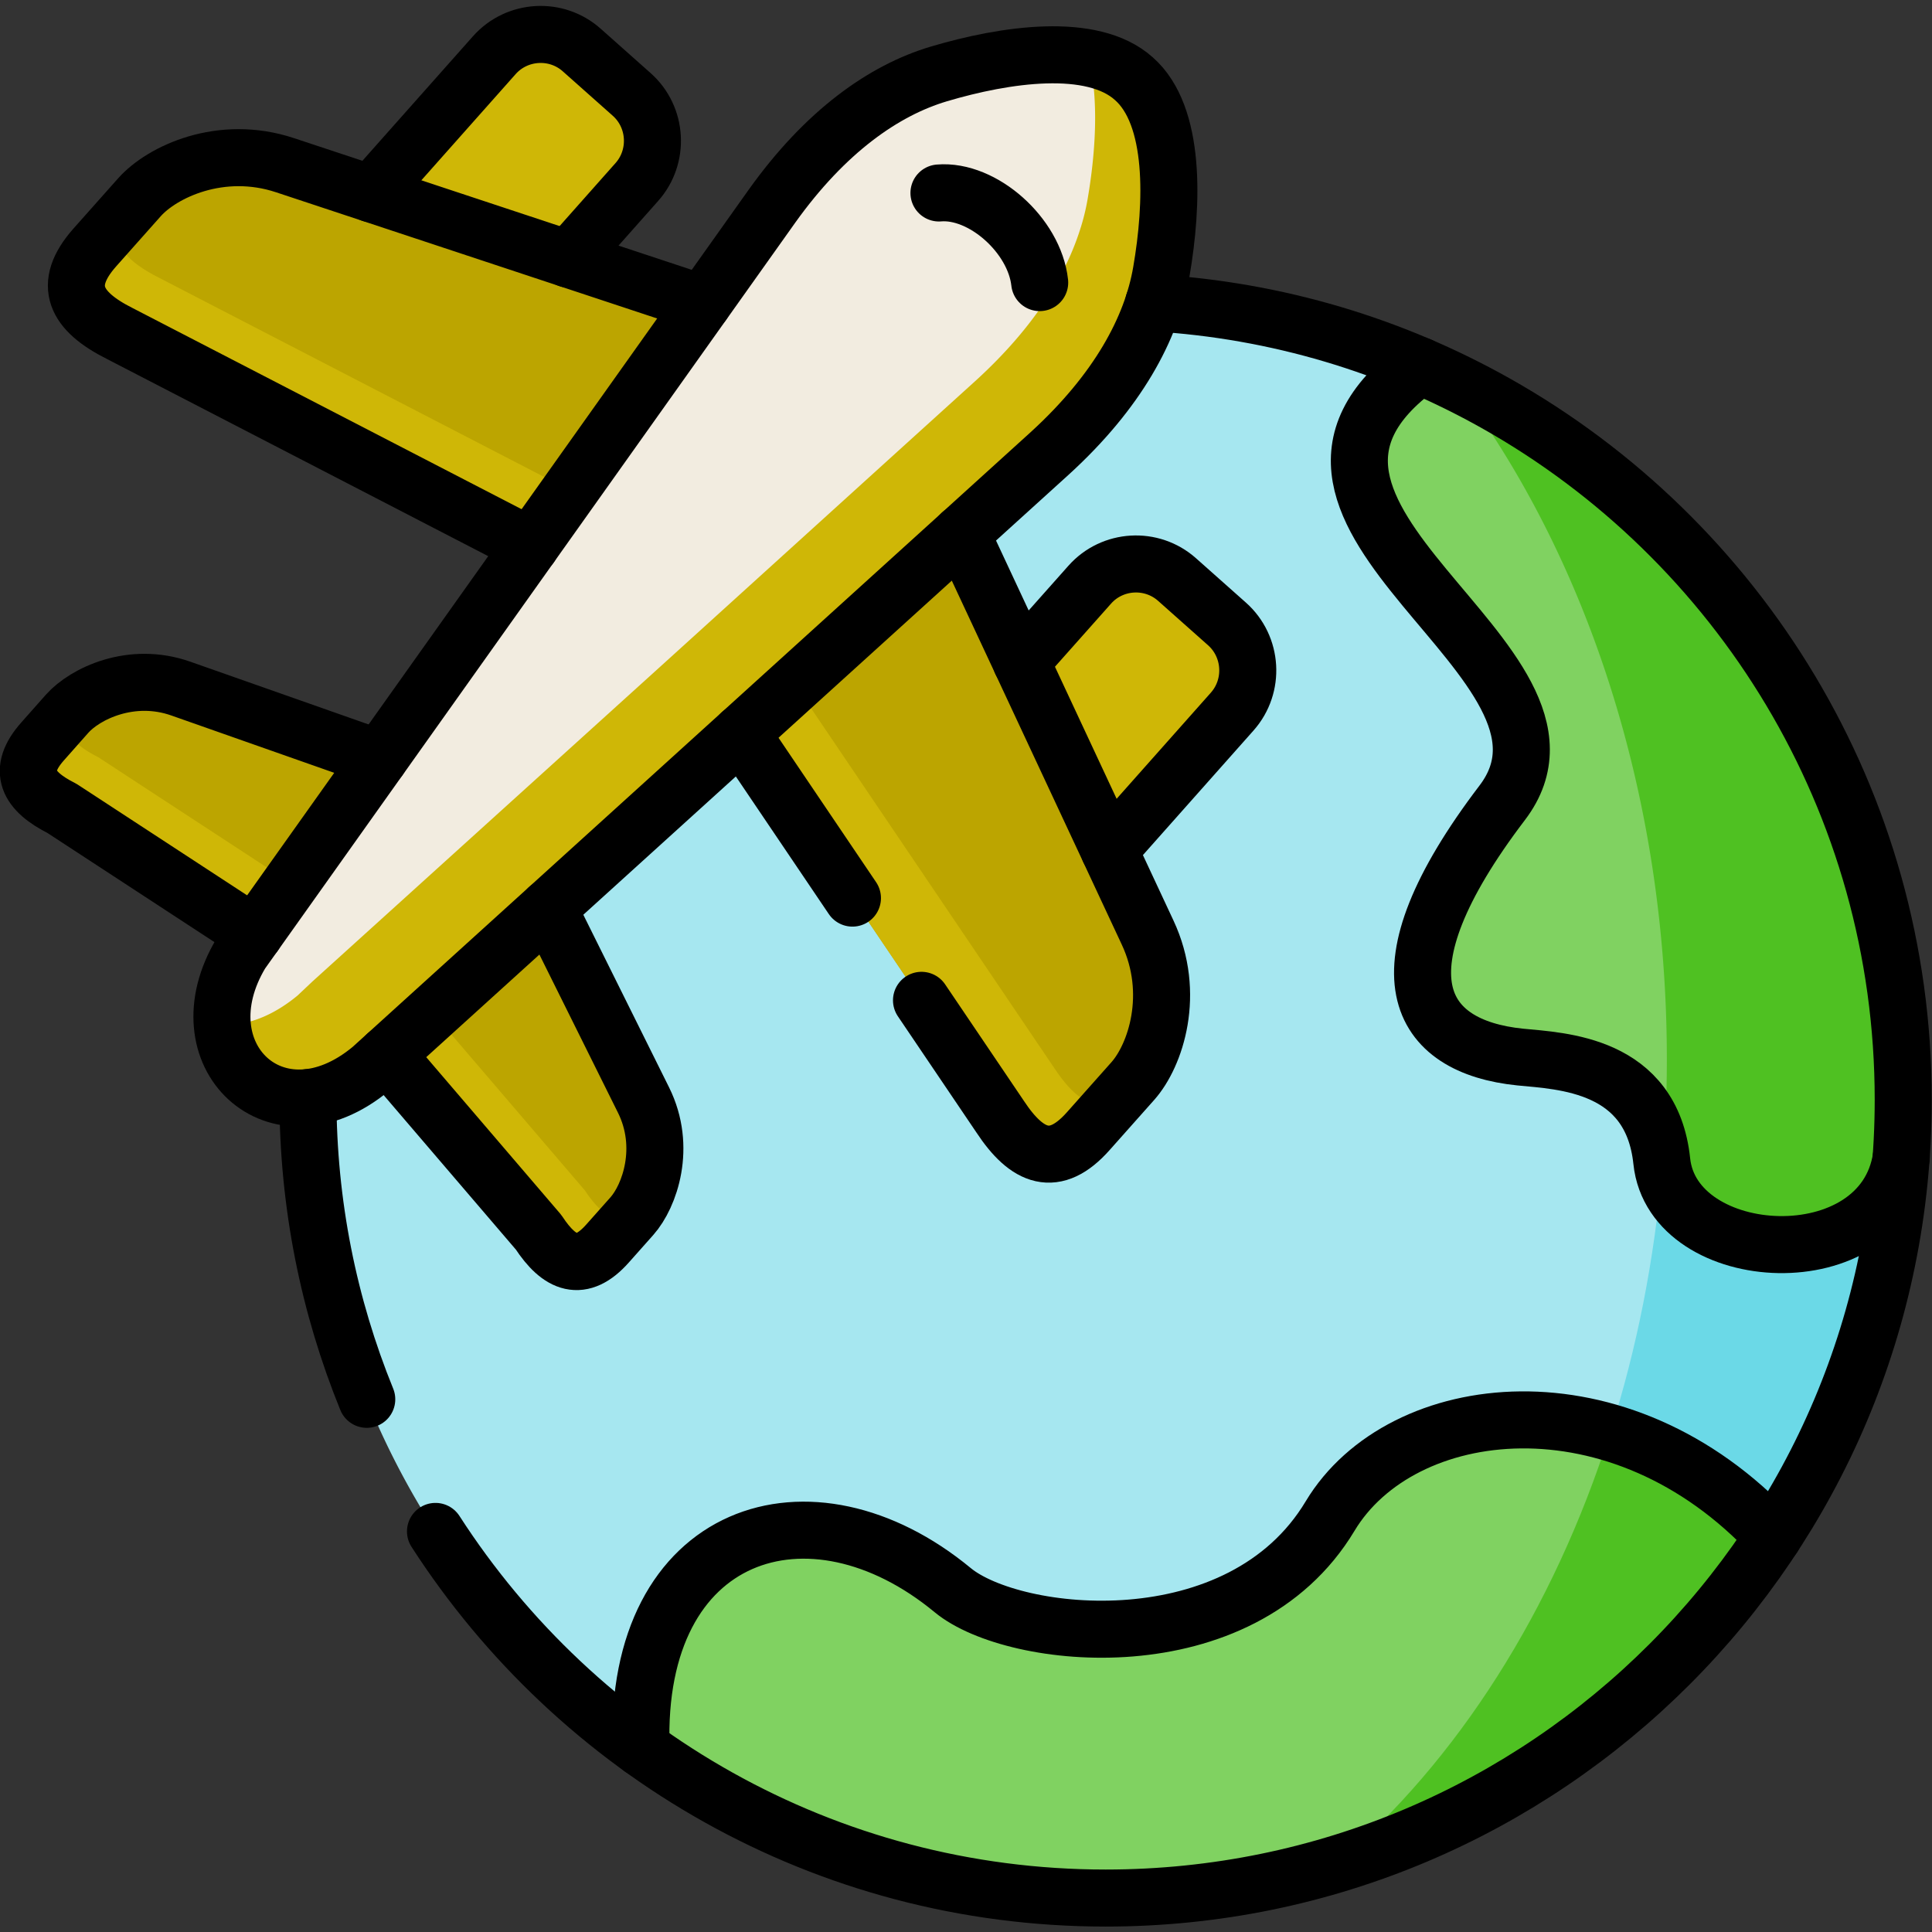 <svg xmlns="http://www.w3.org/2000/svg" xmlns:xlink="http://www.w3.org/1999/xlink" width="512" height="512" x="0" y="0" viewBox="0 0 682.667 682.667" style="enable-background:new 0 0 512 512" xml:space="preserve" class=""><rect x="0" y="0" width="682.667" height="682.667" fill="#333333" stroke="none"/><g><defs><clipPath id="a" clipPathUnits="userSpaceOnUse"><path d="M0 512h512V0H0Z" fill="#000000" opacity="1" data-original="#000000"></path></clipPath></defs><g clip-path="url(#a)" transform="matrix(1.333 0 0 -1.333 0 682.667)"><path d="M0 0c-2.627-36.931-14.736-71.289-33.928-100.559-37.755-57.712-102.927-95.814-176.981-95.814-45.952 0-88.476 14.749-123.147 39.761-53.463 38.559-88.305 101.531-88.305 172.42l127.602 177.593 96.587 33.072c24.961-1.487 48.722-7.289 70.598-16.694a213.028 213.028 0 0 0 20.02-9.889C-43.067 163.645.514 94.557.514 15.265.514 10.119.343 5.031 0 0" style="fill-opacity:1;fill-rule:evenodd;stroke:none" transform="translate(503.986 205.373)" fill="#a6e7f0" data-original="#a6e7f0"></path><path d="M0 0c64.487-36.245 108.068-105.333 108.068-184.625 0-5.146-.172-10.233-.514-15.265-4.826-32.242-60.546-29.155-63.487-1.057-2.713 25.869-26.56 26.526-37.527 27.612-27.017 2.744-39.269 22.067-4.769 67.402C30.501-68.174-74.854-29.842-20.02 9.89A213.402 213.402 0 0 0 0 0" style="fill-opacity:1;fill-rule:evenodd;stroke:none" transform="translate(396.432 405.263)" fill="#80d261" data-original="#80d261"></path><path d="m0 0 13.251-11.776c6.74-6.003 7.369-16.437 1.371-23.211l-32.615-36.731-24.903 18.266 1.571 31.642 18.163 20.438C-17.164 5.402-6.74 6.003 0 0" style="fill-opacity:1;fill-rule:evenodd;stroke:none" transform="translate(312.012 358.499)" fill="#cfb706" data-original="#838383" class="" opacity="1"></path><path d="m0 0 23.333-49.908 10.195-21.867c7.569-16.179 2.114-32.558-3.941-39.361L17.821-124.37c-8.882-10.033-16.25-7.031-23.39 3.802L-74.254-18.923l9.653 45.82 48.722 7.118z" style="fill-opacity:1;fill-rule:evenodd;stroke:none" transform="translate(270.687 336.69)" fill="#bca500" data-original="#acacac" class="" opacity="1"></path><path d="m0 0 25.275-50.88c6.197-12.492 1.628-25.44-3.085-30.757l-6.454-7.26c-6.94-7.832-12.709-5.517-18.278 2.972l-40.297 47.078 9.539 27.528z" style="fill-opacity:1;fill-rule:evenodd;stroke:none" transform="translate(145.312 271.403)" fill="#bca500" data-original="#acacac" class="" opacity="1"></path><path d="m0 0 52.634-18.522-.228-36.074-32.871-10.519L-31.5-31.758c-9.054 4.545-12.053 10.005-5.084 17.809l6.454 7.289C-25.417-1.372-13.137 4.63 0 0" style="fill-opacity:1;fill-rule:evenodd;stroke:none" transform="translate(47.925 329.6)" fill="#bca500" data-original="#acacac" class="" opacity="1"></path><path d="M0 0c18.82 31.3 76.795 38.446 117.463-5.459-37.755-57.712-102.926-95.814-176.981-95.814-45.951 0-88.476 14.749-123.147 39.76-1.913 57.997 44.895 73.033 82.622 41.847C-83.792-33.071-23.733-39.561 0 0" style="fill-opacity:1;fill-rule:evenodd;stroke:none" transform="translate(352.594 110.273)" fill="#80d261" data-original="#80d261"></path><path d="M0 0c3.884 0 7.768-1.344 10.853-4.116l13.251-11.777c6.769-6.003 7.368-16.464 1.371-23.211L7.34-59.541h-38.669l-13.594 17.322 32.614 36.731A16.368 16.368 0 0 0-.057 0Z" style="fill-opacity:1;fill-rule:evenodd;stroke:none" transform="translate(143.341 502.992)" fill="#cfb706" data-original="#838383" class="" opacity="1"></path><path d="m0 0 52.263-17.322 35.585-11.777-6.283-46.02L42.21-93.356-66.743-37.017c-11.595 5.831-15.422 12.778-6.511 22.81L-61.488-.972c6.026 6.803 21.648 14.149 38.584 8.546z" style="fill-opacity:1;fill-rule:evenodd;stroke:none" transform="translate(98.418 460.773)" fill="#bca500" data-original="#acacac" class="" opacity="1"></path><path d="M0 0c17.507 5.202 40.668 8.661 51.692-1.258 11.138-9.775 10.396-33.186 7.283-51.194a57.632 57.632 0 0 0-2.028-8.233c-4.055-12.748-12.766-26.382-27.503-39.845L5.94-121.826l-58.375-52.938-94.044-85.124-3.999-3.773c-5.712-4.744-11.48-7.146-16.764-7.689-17.821-1.829-30.244 17.465-17.707 38.331l3.542 4.974 73.168 102.932 45.637 64.258 18.393 25.839C-30.073-15.235-14.594-4.345 0 0" style="fill-opacity:1;fill-rule:evenodd;stroke:none" transform="translate(248.867 492.53)" fill="#f2ece0" data-original="#ececec" class="" opacity="1"></path><path d="m0 0-58.375-52.938-94.045-85.124-3.998-3.773c-5.741-4.744-11.481-7.145-16.764-7.688-1.086-.115-2.142-.144-3.171-.115 1.057-12.034 10.653-20.466 22.705-19.237 5.284.543 11.052 2.944 16.764 7.688l3.999 3.774 94.045 85.124 58.375 52.937L43.039 1.944C57.775 15.407 66.486 29.042 70.541 41.79a57.653 57.653 0 0 1 2.028 8.232c3.113 18.008 3.855 41.419-7.283 51.195-3.141 2.83-7.254 4.573-11.966 5.488 2.77-11.119 1.771-25.411-.285-37.359a57.21 57.21 0 0 0-2.028-8.204c-4.056-12.748-12.766-26.383-27.503-39.846Z" style="fill-opacity:1;fill-rule:evenodd;stroke:none" transform="translate(235.273 390.056)" fill="#cfb706" data-original="#cecece" class="" opacity="1"></path><path d="m0 0-68.713 101.646-14.28-12.949 68.685-101.645C-7.168-23.781.2-26.783 9.082-16.75l6.425 7.231C9.938-11.233 4.912-7.488 0 0" style="fill-opacity:1;fill-rule:evenodd;stroke:none" transform="translate(279.426 229.07)" fill="#cfb706" data-original="#838383" class="" opacity="1"></path><path d="m0 0-28.13-31.7 7.225-15.464 32.614 36.73c5.998 6.775 5.37 17.208-1.37 23.211L-1.313 23.153v-.029C5.369 17.122 5.969 6.717 0 0" style="fill-opacity:1;fill-rule:evenodd;stroke:none" transform="translate(314.924 333.945)" fill="#cfb706" data-original="#595959" class="" opacity="1"></path><path d="m0 0 17.741-5.485 18.134 20.437c5.998 6.746 5.398 17.208-1.37 23.211l-9.082 8.089c6.711-6.031 2.936-15.409-3.175-22.069z" style="fill-opacity:1;fill-rule:evenodd;stroke:none" transform="translate(132.94 448.937)" fill="#cfb706" data-original="#595959" class="" opacity="1"></path><path d="m0 0-108.925 56.339c-8.111 4.059-12.423 8.689-11.223 14.55l-5.769-6.49c-8.911-10.032-5.084-16.978 6.511-22.809l108.953-56.34z" style="fill-opacity:1;fill-rule:evenodd;stroke:none" transform="translate(151.081 382.167)" fill="#cfb706" data-original="#838383" class="" opacity="1"></path><path d="m0 0-40.297 47.078-12.252-11.119 40.297-47.078c5.569-8.489 11.338-10.805 18.278-2.973l5.826 6.546C7.625-8.66 3.77-5.717 0 0" style="fill-opacity:1;fill-rule:evenodd;stroke:none" transform="translate(155.022 196.598)" fill="#cfb706" data-original="#838383" class="" opacity="1"></path><path d="m0 0-51.006 33.358c-6.112 3.087-9.453 6.545-8.854 10.891l-5.883-6.632c-6.968-7.804-3.969-13.263 5.084-17.808l51.035-33.358z" style="fill-opacity:1;fill-rule:evenodd;stroke:none" transform="translate(77.084 278.034)" fill="#cfb706" data-original="#838383" class="" opacity="1"></path><path d="M0 0c0 79.292-43.581 148.38-108.068 184.625a219.274 219.274 0 0 1-10.595 5.574C-84.078 144.407-62.659 80.893-62.659 10.69c0-9.576-.4-19.008-1.171-28.27 4.427-26.926 58.575-29.441 63.316 2.315C-.171-10.233 0-5.146 0 0" style="fill-opacity:1;fill-rule:evenodd;stroke:none" transform="translate(504.5 220.638)" fill="#4fc122" data-original="#4fc122" class=""></path><path d="M0 0c-4.741-31.757-58.889-29.241-63.315-2.315-2.085-24.839-6.826-48.565-13.88-70.661 14.965-4.401 30.044-13.291 43.267-27.583C-14.736-71.289-2.627-36.931 0 0" style="fill-opacity:1;fill-rule:evenodd;stroke:none" transform="translate(503.986 205.373)" fill="#6bd9e7" data-original="#6bd9e7" class=""></path><path d="M0 0c-15.051-47.277-40.583-87.152-72.654-114.45 48.093 14.52 88.99 45.706 115.921 86.867C30.044-13.291 14.965-4.401 0 0" style="fill-opacity:1;fill-rule:evenodd;stroke:none" transform="translate(426.79 132.398)" fill="#4fc122" data-original="#4fc122" class=""></path><path d="M0 0c37.669-58.427 103.156-97.187 177.638-97.187 116.778 0 211.423 94.757 211.423 211.638 0 79.292-43.581 148.38-108.068 184.625-27.074 15.207-57.832 24.64-90.618 26.583M-33.814 114.994c0-28.269 5.541-55.282 15.593-79.978" style="stroke-width:15.118;stroke-linecap:round;stroke-linejoin:round;stroke-miterlimit:10;stroke-dasharray:none;stroke-opacity:1" transform="translate(115.439 106.186)" fill="none" stroke="#000000" stroke-width="15.118" stroke-linecap="round" stroke-linejoin="round" stroke-miterlimit="10" stroke-dasharray="none" stroke-opacity="" data-original="#000000"></path><path d="M0 0c-40.668 43.905-98.643 36.759-117.463 5.459-23.733-39.561-83.793-33.071-100.043-19.666-37.727 31.186-84.535 16.15-82.622-41.847" style="stroke-width:15.118;stroke-linecap:round;stroke-linejoin:round;stroke-miterlimit:10;stroke-dasharray:none;stroke-opacity:1" transform="translate(470.058 104.814)" fill="none" stroke="#000000" stroke-width="15.118" stroke-linecap="round" stroke-linejoin="round" stroke-miterlimit="10" stroke-dasharray="none" stroke-opacity="" data-original="#000000"></path><path d="M0 0c-4.826-32.242-60.545-29.155-63.487-1.058-2.713 25.87-26.56 26.527-37.527 27.613-27.016 2.744-39.268 22.067-4.769 67.402 28.731 37.759-76.624 76.091-21.791 115.822" style="stroke-width:15.118;stroke-linecap:round;stroke-linejoin:round;stroke-miterlimit:10;stroke-dasharray:none;stroke-opacity:1" transform="translate(503.986 205.373)" fill="none" stroke="#000000" stroke-width="15.118" stroke-linecap="round" stroke-linejoin="round" stroke-miterlimit="10" stroke-dasharray="none" stroke-opacity="" data-original="#000000"></path><path d="m0 0 18.135 20.437c5.997 6.747 5.398 17.209-1.371 23.211L3.513 55.425c-6.74 6.003-17.164 5.374-23.162-1.372l-32.614-36.731" style="stroke-width:15.118;stroke-linecap:round;stroke-linejoin:round;stroke-miterlimit:10;stroke-dasharray:none;stroke-opacity:1" transform="translate(150.681 443.451)" fill="none" stroke="#000000" stroke-width="15.118" stroke-linecap="round" stroke-linejoin="round" stroke-miterlimit="10" stroke-dasharray="none" stroke-opacity="" data-original="#000000"></path><path d="m0 0 25.275-50.88c6.197-12.492 1.628-25.44-3.085-30.757l-6.454-7.26c-6.94-7.832-12.709-5.517-18.278 2.972l-40.297 47.078" style="stroke-width:15.118;stroke-linecap:round;stroke-linejoin:round;stroke-miterlimit:10;stroke-dasharray:none;stroke-opacity:1" transform="translate(145.312 271.403)" fill="none" stroke="#000000" stroke-width="15.118" stroke-linecap="round" stroke-linejoin="round" stroke-miterlimit="10" stroke-dasharray="none" stroke-opacity="" data-original="#000000"></path><path d="m0 0-52.634 18.522c-13.137 4.63-25.418-1.372-30.13-6.66l-6.454-7.289c-6.969-7.803-3.97-13.263 5.083-17.808L-33.1-46.593" style="stroke-width:15.118;stroke-linecap:round;stroke-linejoin:round;stroke-miterlimit:10;stroke-dasharray:none;stroke-opacity:1" transform="translate(100.56 311.078)" fill="none" stroke="#000000" stroke-width="15.118" stroke-linecap="round" stroke-linejoin="round" stroke-miterlimit="10" stroke-dasharray="none" stroke-opacity="" data-original="#000000"></path><path d="m0 0-110.752 36.673c-16.936 5.602-32.558-1.743-38.583-8.546l-11.767-13.235c-8.91-10.033-5.084-16.979 6.512-22.81l108.953-56.34" style="stroke-width:15.118;stroke-linecap:round;stroke-linejoin:round;stroke-miterlimit:10;stroke-dasharray:none;stroke-opacity:1" transform="translate(186.266 431.675)" fill="none" stroke="#000000" stroke-width="15.118" stroke-linecap="round" stroke-linejoin="round" stroke-miterlimit="10" stroke-dasharray="none" stroke-opacity="" data-original="#000000"></path><path d="M0 0c17.936 16.378 26.96 33.071 29.53 48.078 3.114 18.008 3.856 41.419-7.282 51.194-11.024 9.919-34.186 6.46-51.692 1.258-14.594-4.344-30.073-15.235-44.21-35.015l-140.739-198.003c-16.25-27.04 9.424-51.451 34.471-30.643z" style="stroke-width:15.118;stroke-linecap:round;stroke-linejoin:round;stroke-miterlimit:10;stroke-dasharray:none;stroke-opacity:1" transform="translate(278.312 392)" fill="none" stroke="#000000" stroke-width="15.118" stroke-linecap="round" stroke-linejoin="round" stroke-miterlimit="10" stroke-dasharray="none" stroke-opacity="" data-original="#000000"></path><path d="m0 0-29.53 43.705m58.375 52.938L78.252-9.147c7.568-16.179 2.113-32.558-3.941-39.361L62.544-61.742c-8.881-10.033-16.25-7.031-23.389 3.802L18.306-27.098" style="stroke-width:15.118;stroke-linecap:round;stroke-linejoin:round;stroke-miterlimit:10;stroke-dasharray:none;stroke-opacity:1" transform="translate(225.963 274.062)" fill="none" stroke="#000000" stroke-width="15.118" stroke-linecap="round" stroke-linejoin="round" stroke-miterlimit="10" stroke-dasharray="none" stroke-opacity="" data-original="#000000"></path><path d="m0 0 18.164 20.437c5.997 6.775 16.421 7.375 23.161 1.373l13.252-11.777c6.739-6.003 7.368-16.436 1.37-23.211l-32.614-36.73" style="stroke-width:15.118;stroke-linecap:round;stroke-linejoin:round;stroke-miterlimit:10;stroke-dasharray:none;stroke-opacity:1" transform="translate(270.687 336.69)" fill="none" stroke="#000000" stroke-width="15.118" stroke-linecap="round" stroke-linejoin="round" stroke-miterlimit="10" stroke-dasharray="none" stroke-opacity="" data-original="#000000"></path><path d="M0 0c-1.371 12.52-15.108 24.726-26.703 23.754" style="stroke-width:15.118;stroke-linecap:round;stroke-linejoin:round;stroke-miterlimit:10;stroke-dasharray:none;stroke-opacity:1" transform="translate(275.599 437.22)" fill="none" stroke="#000000" stroke-width="15.118" stroke-linecap="round" stroke-linejoin="round" stroke-miterlimit="10" stroke-dasharray="none" stroke-opacity="" data-original="#000000"></path></g></g></svg>